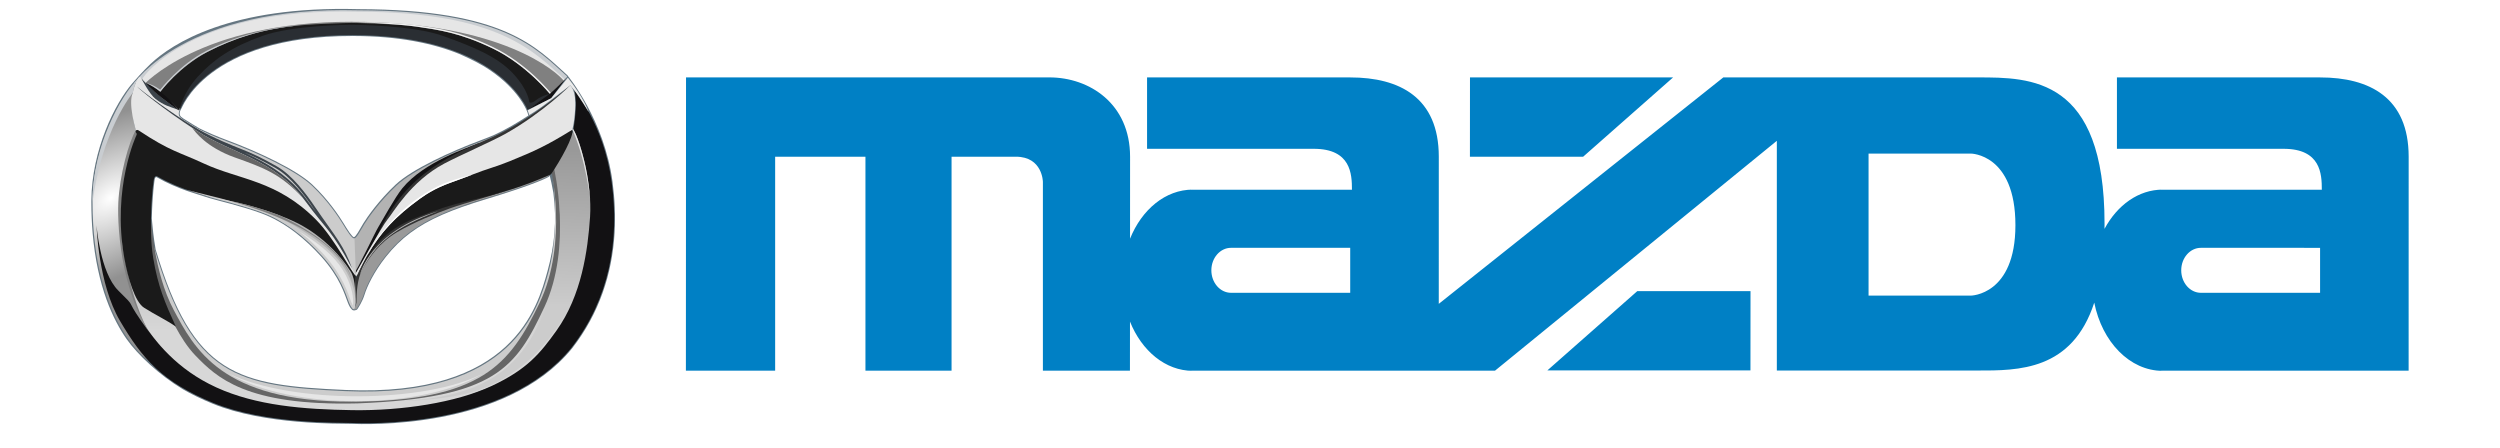 <?xml version="1.0" encoding="utf-8"?>
<svg viewBox="32.123 142.03 1120.616 200.782" width="1120.616" height="200.782" xmlns="http://www.w3.org/2000/svg">
  <defs>
    <linearGradient id="linearGradient16078" gradientUnits="userSpaceOnUse" x1="483.479" y1="445.668" x2="478.44" y2="240.381" gradientTransform="matrix(0.415, 0, 0, -0.415, 72.701, 394.046)">
      <stop style="stop-color:#999999;stop-opacity:1;" offset="0" id="stop16005"/>
      <stop style="stop-color:#d7d7d7;stop-opacity:1;" offset="1" id="stop16007"/>
    </linearGradient>
    <radialGradient id="radialGradient16075" gradientUnits="userSpaceOnUse" gradientTransform="matrix(1.201, -0.898, -0.554, -0.742, 254.984, 552.252)" cx="35.818" cy="390.012" r="35.059">
      <stop style="stop-color:#ffffff;stop-opacity:1;" offset="0" id="stop16013"/>
      <stop style="stop-color:#919191;stop-opacity:1;" offset="1" id="stop16015"/>
    </radialGradient>
  </defs>
  <path id="path14" style="fill: rgb(67, 86, 92); fill-opacity: 1; fill-rule: nonzero; stroke: none;" d="M 169.435 231.286 C 162.511 221.913 154.268 216.655 145.781 212.429 C 144.407 211.744 143.023 211.086 141.635 210.441 C 145.656 212.022 149.541 213.83 155.75 217.371 C 162.562 221.256 168.683 229.543 172.551 235.272 C 173.03 235.983 173.518 236.695 174.007 237.404 C 172.501 235.449 170.989 233.391 169.435 231.286"/>
  <path id="path220" style="fill: rgb(101, 118, 129); fill-opacity: 1; fill-rule: evenodd; stroke: none;" d="M 100.811 246.461 C 101.062 248.575 101.41 251.095 101.889 253.866 C 118.818 310.483 138.514 314.687 186.921 316.829 C 224.524 318.493 246.048 309.162 258.726 297.476 C 271.414 285.781 275.313 271.664 277.534 263.578 C 279.13 257.768 280.186 252.157 280.652 246.463 L 307.607 246.461 C 306.512 264.749 300.763 282.448 288.614 298.115 C 273.593 316.617 250.106 325.126 229.782 328.995 C 209.447 332.866 192.189 332.112 189.541 332.027 C 186.897 331.943 177.227 332.08 165.315 331.048 C 153.398 330.015 139.2 327.81 127.526 323.026 C 122.385 320.918 117.94 318.754 114.031 316.479 C 103.458 310.11 93.682 300.846 88.902 294.046 C 82.902 285.509 75.699 270.554 73.639 246.464 L 100.811 246.461 Z M 188.916 246.461 C 189.74 247.603 190.386 248.27 190.737 248.36 C 190.944 248.322 191.185 248.151 191.54 247.725 C 191.816 247.392 192.118 246.961 192.437 246.463 L 215.976 246.461 C 211.911 249.506 208.393 252.989 205.081 257.158 C 199.67 263.972 196.574 270.674 195.586 273.939 C 194.556 277.338 192.597 280.202 192.293 280.628 C 191.931 281.132 190.272 281.562 189.717 280.596 C 189.146 280.085 188.563 279.033 188.03 277.654 C 187.334 275.857 186.464 273.043 184.711 269.505 C 182.965 265.985 180.336 261.738 176.113 257.051 C 172.467 253.005 168.674 249.458 164.799 246.463 L 188.916 246.461"/>
  <path id="path222" style="fill: rgb(101, 118, 129); fill-opacity: 1; fill-rule: evenodd; stroke: none;" d="M 73.639 246.461 C 73.267 242.122 73.063 237.484 73.063 232.533 L 73.063 232.379 L 73.064 232.229 L 73.064 232.079 L 73.066 231.929 C 73.249 209.084 83.74 188.369 91.383 179.454 C 92.434 178.229 96.29 173.806 99.62 170.67 C 109.193 161.659 135.083 144.567 192.781 146.13 C 225.597 146.206 245.583 150.519 259.105 156.386 C 265.868 159.32 271.005 162.64 275.314 166 C 279.607 169.348 283.078 172.738 286.525 175.831 L 286.618 175.914 L 286.656 176.031 C 286.679 176.098 302.991 195.723 306.69 223.499 C 307.713 231.185 308.06 238.873 307.607 246.459 L 280.652 246.461 C 281.125 240.648 280.983 234.747 280.165 228.456 C 279.59 225.18 278.989 222.559 278.555 220.836 C 278.651 220.772 277.975 221.358 277.975 221.358 C 277.975 221.358 273.189 224.322 250.01 231.306 C 234.598 235.95 224.177 240.316 215.975 246.46 L 192.437 246.461 C 192.502 246.36 192.569 246.255 192.637 246.147 C 193.429 244.872 194.277 243.317 195.06 242.042 C 196.79 239.225 202.044 231.741 209.513 224.739 C 216.804 217.905 234.304 209.856 247.236 205.052 C 249.606 204.172 251.754 203.311 253.682 202.491 C 259.002 200.039 264.27 196.925 268.993 193.811 C 268.683 192.604 268.333 191.829 268.145 191.438 C 268.145 191.438 267.918 190.849 267.39 189.857 C 266.853 188.847 266 187.408 264.742 185.696 C 262.222 182.269 258.064 177.734 251.528 173.336 C 248.491 171.238 244.093 168.913 238.334 166.361 C 226.866 161.653 211.226 158.166 190.051 158.166 C 157.247 158.166 138.062 166.439 127.09 174.663 C 121.601 178.776 118.158 182.884 116.09 185.955 C 115.058 187.487 114.368 188.762 113.935 189.657 C 113.51 190.531 112.879 191.786 112.879 191.786 C 112.254 193.532 112.963 194.277 114.237 195.105 C 116.814 196.78 120.676 199.083 121.385 199.504 C 124.517 201.058 128.831 203.003 134.349 205.052 C 147.279 209.856 164.78 217.906 172.071 224.74 C 179.548 231.749 184.442 239.374 186.163 242.176 C 186.943 243.447 187.864 244.971 188.735 246.209 C 188.796 246.296 188.857 246.381 188.916 246.463 L 164.799 246.461 C 159.672 242.5 154.403 239.503 149.143 237.596 C 139.829 234.219 130.28 232.124 126.089 230.843 C 124.09 230.232 121.685 229.466 119.711 228.831 C 118.341 228.39 117.175 228.01 116.504 227.791 L 116.005 227.619 C 111.474 226.038 106.83 224.043 102.452 221.508 C 102.281 221.41 102.175 221.388 102.116 221.385 C 102.066 221.383 102.031 221.394 101.991 221.42 C 101.943 221.452 101.886 221.506 101.816 221.598 C 101.737 221.703 101.667 221.816 101.597 221.921 C 101.345 222.3 100.354 230.376 100.186 239.923 C 100.206 239.923 100.336 242.461 100.811 246.462 L 73.639 246.461"/>
  <path id="path230" d="M 101.188 252.965 C 118.265 310.877 138.131 315.194 186.972 317.355 C 262.35 320.691 273.609 279.948 278.055 263.762 C 282.962 245.898 280.214 222.537 280.214 222.537 L 287.87 248.646 L 272.755 297.723 L 251.554 313.429 L 228.98 320.299 L 192.86 324.421 L 146.73 320.299 L 120.622 307.147 L 107.468 288.302 L 102.366 270.437 C 102.366 270.437 100.206 257.678 101.188 252.965 Z" style="fill: rgb(204, 204, 204);"/>
  <path id="path642" d="M 278.849 216.441 C 278.849 216.441 287.099 250.602 273.933 277.896 C 260.769 305.191 248.244 321.865 189.731 322.063 C 131.216 322.26 119.063 297.905 110.024 281.034 C 100.984 264.163 99.822 240.005 99.822 240.005 L 98.759 268.382 L 115.508 299.881 L 129.463 312.651 L 149.273 321.272 L 202.279 324.607 L 225.645 321.272 L 250.568 314.998 L 274.329 295.163 L 283.74 261.199 L 282.776 223.529 C 281.314 217.746 280.005 215.382 278.849 216.441 Z" style="fill: rgb(102, 102, 102);"/>
  <path id="path1070" d="M 89.45 198.549 L 94.88 202.109 C 94.88 202.109 94.03 241.63 93.859 242.298 C 93.69 242.968 93.859 264.337 93.859 264.337 L 100.808 291.455 L 97.76 294.006 L 83.01 255.008 L 84.541 222.799 L 87.59 202.619 L 89.45 198.549 Z" style="fill: rgb(128, 128, 128);"/>
  <path id="path1222" d="M 280.452 217.484 C 280.452 217.484 288.826 252.545 276.159 279.639 C 263.491 306.734 254.361 320.41 192.422 322.848 C 142.179 324.108 129.118 311.027 119.833 301.508 C 112.487 293.978 107.378 281.381 107.378 281.381 C 107.378 281.381 84.702 239.424 87.106 252.66 C 90.254 270.002 95.28 294.852 114.811 310.449 C 126.774 320.003 150.902 325.892 150.902 325.892 L 188.692 328.883 L 222.505 326.877 L 275.987 306.258 L 298.859 256.257 C 297.794 233.017 295.553 213.792 292.138 198.584 L 284.679 205.024 L 280.452 217.484 Z" style="fill: url(#linearGradient16078); fill-opacity: 1;"/>
  <path id="path1650" d="M 91.706 183.562 C 91.706 183.562 90.72 194.105 93.078 200.295 C 89.892 205.397 85.697 220.68 85.153 232.957 C 84.608 245.235 86.903 277.273 102.728 295.561 C 100.086 300.56 98.512 303.638 98.512 303.638 C 98.512 303.638 73.601 286.728 73.601 232.594 C 73.601 206.485 87.665 183.025 95.125 176.835 C 92.846 180.02 91.706 183.562 91.706 183.562 Z" style="fill: url(#radialGradient16075); fill-opacity: 1;"/>
  <path id="path1960" style="fill: rgb(18, 17, 19); fill-opacity: 1; fill-rule: nonzero; stroke: none;" d="M 75.391 242.989 C 75.391 242.989 76.107 269.219 85.911 285.859 C 95.714 302.499 104.56 313.14 127.775 322.655 C 150.991 332.17 184.344 331.454 189.627 331.622 C 194.91 331.789 258.482 334.636 288.32 297.886 C 305.416 275.841 309.861 249.732 306.299 223.623 C 302.737 197.514 289.492 182.26 289.492 182.26 C 289.492 182.26 291.335 186.994 289.157 200.072 C 292.385 205.69 297.622 224.339 296.617 239.259 C 295.612 254.178 292.874 274.415 281.531 290.259 C 274.238 300.444 268.453 307.568 252.53 315.028 C 236.606 322.487 212.219 326.217 190.175 325.883 C 168.131 325.547 146.926 323.828 129.115 315.697 C 111.303 307.568 101.835 295.207 95.045 285.356 C 88.255 275.507 93.491 280.5 85.195 272.325 C 76.898 264.15 75.391 242.989 75.391 242.989"/>
  <path id="path1962" style="fill: rgb(201, 205, 209); fill-opacity: 1; fill-rule: nonzero; stroke: none;" d="M 92.223 179.367 C 92.223 179.367 115.223 144.554 192.84 146.657 C 258.41 146.808 272.524 163.892 286.285 176.238 C 286.582 177.139 280.833 181.8 280.833 181.8 L 271.395 185.344 L 244.361 164.123 L 196.338 153.654 C 196.338 153.654 151.145 159.003 149.267 158.773 C 147.389 158.541 117.782 175.081 117.782 175.081 L 112.248 192.055 L 94.709 178.811 L 92.223 179.367"/>
  <path id="path1970" d="M 96.342 176.723 C 96.342 176.723 117.39 145.244 192.773 147.286 C 256.454 147.432 271.923 165.665 285.288 177.657 C 281.024 181.298 276.535 180.788 276.535 180.788 L 269.066 184.86 L 242.811 164.25 L 196.169 154.082 C 196.169 154.082 152.278 159.279 150.454 159.053 C 148.63 158.829 119.876 174.892 119.876 174.892 L 104.621 184.373 L 95.409 178.822 L 96.342 176.723 Z" style="fill: rgb(230, 230, 230);"/>
  <path id="path2086" d="M 96.342 180.221 C 96.342 180.221 121.751 151.781 189.584 151.781 C 257.419 151.781 282.203 174.744 284.804 178.214 C 281.858 182.003 276.533 186.048 276.533 186.048 C 259.155 175.129 242.838 166.503 227.581 160.173 L 186.554 154.112 C 186.554 154.112 138.067 165.301 137.135 165.301 C 136.203 165.301 111.028 183.018 111.028 183.018 C 111.028 183.018 108.968 186.482 107.054 186.053 C 101.839 181.828 96.342 180.221 96.342 180.221 Z" style="fill: rgb(128, 128, 128);"/>
  <path id="path2622" style="fill: rgb(42, 46, 51); fill-opacity: 1; fill-rule: nonzero; stroke: none;" d="M 268.615 191.314 C 268.615 191.314 255.891 157.76 190.121 157.76 C 124.352 157.76 112.968 190.939 112.968 190.939 L 109.824 185.43 L 121.013 170.121 L 150.656 156.567 L 171.244 153.419 L 190.902 152.447 L 216.1 153.817 L 235.942 158.044 L 263.327 171.9 L 278.162 183.656 L 279.222 184.845 L 268.615 191.314"/>
  <path id="path2630" d="M 266.754 196.512 C 266.754 196.512 260.407 200.744 247.469 205.55 C 234.531 210.355 217.117 218.379 209.903 225.14 C 202.47 232.108 197.242 239.558 195.529 242.347 C 193.816 245.135 191.792 249.268 190.716 248.865 C 190.582 251.25 190.044 265.497 190.044 265.497 L 190.851 266.034 L 197.638 254.307 L 220.151 229.812 L 230.399 218.891 L 265.31 202.223 L 266.754 196.512 Z" style="fill: rgb(179, 179, 179);"/>
  <path id="path2848" style="fill: rgb(18, 17, 19); fill-opacity: 1; fill-rule: nonzero; stroke: none;" d="M 246.181 206.405 C 241.978 208.247 222.26 214.462 212.494 226.39 C 209.165 230.457 203.327 241.168 201.733 243.758 C 200.138 246.35 192.423 262.863 190.544 265.141 C 188.665 267.419 200.566 255.517 200.566 255.517 C 200.566 255.517 232.852 226.818 233.564 226.39 C 234.275 225.963 245.749 215.628 245.749 215.628 C 245.749 215.628 249.478 204.959 246.181 206.405"/>
  <path id="path2856" d="M 287.374 180.635 C 287.374 180.635 270.462 195.555 253.237 203.3 C 236.012 211.044 214.527 218.452 201.664 246.75 C 191.883 264.008 216.936 231.26 216.936 231.26 L 230.118 221.807 L 260.696 208.168 L 276.327 198.146 L 287.374 180.635 Z" style="fill: rgb(51, 51, 51);"/>
  <path id="path3144" d="M 287.658 180.351 C 287.658 180.351 275.625 192.467 258.675 202.018 C 253.066 205.178 238.152 211.71 231.286 215.343 C 216.159 223.348 208.338 237.438 205.889 240.313 C 203.441 243.189 190.828 265.853 190.828 265.853 L 196.266 264.686 L 217.221 237.01 L 234.275 226.675 L 273.167 214.489 L 285.922 203.869 C 285.922 203.869 289.012 205.436 289.937 190.971 C 290.506 182.059 287.658 180.351 287.658 180.351 Z" style="fill: rgb(230, 230, 230);"/>
  <path id="path3344" d="M 259.051 227.893 L 233.292 236.169 L 218.839 242.113 L 200.541 255.751 C 200.541 255.751 196.228 263.444 195.878 265.075 C 195.529 266.707 192.848 275.566 192.848 275.566 L 192.499 278.479 L 191.565 279.644 L 190.75 274.4 L 191.21 267.242 L 194.783 260.632 L 198.909 253.536 L 206.601 245.26 L 217.208 238.966 L 235.157 233.371 L 250.076 229.525 L 259.051 227.893 Z" style="fill: rgb(51, 51, 51);"/>
  <path id="path3494" d="M 277.768 221.042 C 277.768 221.042 273.031 223.965 249.947 230.92 C 226.863 237.876 214.867 244.235 204.787 256.929 C 199.343 263.784 196.218 270.537 195.211 273.864 C 194.202 277.191 192.278 280.007 191.985 280.418 C 191.683 280.839 190.128 281.02 190.108 280.113 C 190.101 279.799 191.44 280.96 191.894 277.624 C 191.879 273.755 192.234 266.905 194.505 262.876 C 197.63 257.331 202.368 250.679 210.029 246.142 C 217.69 241.606 227.568 237.675 234.02 235.356 C 240.471 233.037 256.6 228.602 263.555 226.082 C 270.51 223.561 279.28 219.73 279.28 219.73 L 277.768 221.042 Z" style="fill: rgb(153, 153, 153);"/>
  <path id="path3726" d="M 191.402 266.707 C 191.402 266.707 191.776 277.335 191.402 278.458 C 191.028 279.581 189.169 277.896 189.169 277.896 L 181.616 260.276 L 170.987 249.274 L 154.853 239.195 L 147.768 236.4 L 136.391 232.858 L 131.726 231.454 L 130.791 228.754 L 154.572 234.542 L 172.38 243.86 L 181.522 252.442 L 188.327 261.761 L 191.402 266.707 Z" style="fill: rgb(179, 179, 179);"/>
  <path id="path3796" d="M 114.972 196.512 C 114.972 196.512 121.32 200.744 134.258 205.55 C 147.195 210.355 164.61 218.379 171.823 225.14 C 179.257 232.108 184.124 239.692 185.837 242.481 C 187.549 245.269 189.935 249.268 191.01 248.865 C 191.144 251.25 191.683 265.497 191.683 265.497 L 190.876 266.034 L 184.089 254.307 L 161.576 229.812 L 151.328 218.891 L 116.415 202.223 L 114.972 196.512 Z" style="fill: rgb(204, 204, 204);"/>
  <path id="path3912" d="M 188.56 262.037 L 179.333 250.517 L 162.575 236.137 L 109.336 215.366 L 93.108 200.697 C 93.108 200.697 89.317 188.26 91.692 183.642 C 91.607 182.193 94.31 174.656 95.317 177.003 C 98.066 179.799 101.375 183.949 112.657 191.315 C 111.685 193.605 112.594 194.607 114.054 195.556 C 116.907 197.411 121.333 200.034 121.333 200.034 L 130.837 205.275 L 149.342 214.603 L 159.138 220.78 L 168.719 230.87 L 175.886 239.721 L 183.638 249.812 L 191.575 265.65 L 188.56 262.037 Z" style="fill: rgb(230, 230, 230);"/>
  <path id="path4180" clip-rule="evenodd" d="M 110.946 288.427 C 106.84 285.544 101.682 283.157 96.651 279.932 C 92.605 277.339 89.421 266.607 87.838 257.681 C 82.199 225.887 93.338 202.516 93.338 202.516 C 93.338 202.516 93.534 201.967 93.319 201.769 C 92.51 201.029 93.091 199.698 94.362 200.543 C 108.585 209.994 112.231 210.076 123.372 215.273 C 139.327 222.713 156.054 222.645 173.799 240.528 C 182.245 249.041 190.639 265.804 191.613 265.594 C 191.543 267.263 191.291 275.146 191.291 275.146 C 191.291 275.146 191.741 267.564 189.324 263.761 C 179.52 248.336 165.157 241.919 165.157 241.919 C 165.157 241.919 152.786 235.477 133.397 231.748 C 125.039 230.14 113.134 227.174 102.757 221.165 C 101.898 220.668 101.58 221.275 101.28 221.723 C 100.716 222.57 98.481 243.938 100.798 257.681 C 102.95 270.437 105.899 277.339 110.946 288.427 Z" style="fill: rgb(26, 26, 26);"/>
  <path id="path4362" style="fill: rgb(60, 68, 75); fill-opacity: 1; fill-rule: nonzero; stroke: none;" d="M 95.432 177.087 C 95.432 177.087 101.665 184.469 112.31 191.351 C 107.859 189.701 105.866 189.443 101.842 186.375 C 99.142 184.315 95.432 177.087 95.432 177.087"/>
  <path id="path4364" style="fill: rgb(18, 17, 19); fill-opacity: 1; fill-rule: nonzero; stroke: none;" d="M 286.135 176.763 C 286.135 176.763 281.19 182.089 277.877 184.568 C 274.564 187.049 269.01 191.113 269.01 191.113 L 279.127 186.111 L 286.135 176.763"/>
  <path id="path4372" d="M 103.51 183.722 C 103.51 183.722 112.429 171.367 127.348 164.128 C 142.267 156.89 152.218 155.342 161.432 153.986 C 170.28 152.683 188.209 152.344 189.619 152.319 L 189.707 152.319 C 191.158 152.343 210.109 152.682 218.967 153.986 C 228.181 155.342 238.209 156.594 253.128 163.833 C 268.047 171.071 278.553 184.081 278.553 184.081 C 278.553 184.081 274.811 184.96 272.525 186.832 C 270.24 188.704 269.381 187.86 269.381 187.86 C 269.381 187.86 269.178 182.689 262.235 175.126 C 255.291 167.564 244.56 163.097 230.673 158.128 C 217.248 153.326 191.411 153.166 189.707 153.16 L 189.619 153.16 C 187.958 153.166 163.145 153.328 149.727 158.128 C 135.84 163.097 127.762 168.802 120.818 176.365 C 113.874 183.928 112.429 191.594 112.429 191.594 C 112.429 191.594 110.159 188.704 107.874 186.832 C 105.59 184.96 103.51 183.722 103.51 183.722 Z" style="fill: rgb(26, 26, 26);"/>
  <path id="path4848" style="fill: rgb(60, 68, 75); fill-opacity: 1; fill-rule: evenodd; stroke: none;" d="M 173.981 237.422 C 172.527 235.431 171.014 233.373 169.46 231.268 C 162.533 221.889 154.285 216.628 145.795 212.4 C 144.42 211.716 143.037 211.057 141.649 210.411 C 145.643 212.051 149.526 213.858 155.735 217.399 C 162.538 221.279 168.656 229.56 172.525 235.291 C 173.004 236.002 173.491 236.713 173.981 237.422 Z M 93.497 180.799 C 94.712 182.143 104.321 190.252 120.137 200.57 C 136.298 211.111 155.102 213.402 168.71 231.829 C 179.309 246.179 180.398 244.647 189.945 262.385 C 188.171 257.324 186.298 253.8 183.899 250.041 C 181.499 246.282 177.155 240.478 173.297 234.762 C 169.439 229.048 163.213 220.584 156.195 216.582 C 149.178 212.579 145.107 210.776 140.521 208.942 C 135.934 207.108 128.461 204.205 121.231 200.08 C 114.001 195.955 101.577 187.46 93.497 180.799"/>
  <path id="path4856" d="M 192.056 265.775 C 199.204 250.295 206.104 241.407 220.433 231.04 C 228.724 225.042 234.708 223.936 244.17 220.182 C 250.438 217.694 254.204 216.897 260.449 214.353 C 271.863 209.705 276.948 207.417 288.688 200.175 C 289.504 202.942 283.433 213.805 279.097 220.182 C 266.899 225.554 257.079 228.537 242.469 231.957 C 233.704 234.009 227.257 236.128 218.35 239.727 C 203.431 245.759 199.114 253.183 192.056 265.775 Z" style="fill: rgb(26, 26, 26);"/>
  <path id="path5044" d="M 188.069 265.075 C 190.384 269.651 191.449 273.701 191.449 277.78 C 191.449 281.86 189.934 281.16 188.535 277.547 C 187.136 273.934 185.039 266.241 176.53 256.799 C 168.022 247.358 158.698 240.598 149.373 237.218 C 140.049 233.838 130.492 231.74 126.295 230.457 C 122.1 229.176 116.106 227.207 116.106 227.207 L 126.646 229.875 C 126.646 229.875 150.538 235.237 164.175 243.279 C 177.812 251.322 184.41 257.844 188.069 265.075 Z" style="fill: rgb(204, 204, 204);"/>
  <path id="path5206" style="fill: rgb(201, 205, 209); fill-opacity: 1; fill-rule: nonzero; stroke: none;" d="M 91.689 183.581 C 91.169 184.213 77.841 200.674 73.601 232.594 C 73.601 207.885 86.244 184.974 93.922 177.342 C 92.848 178.945 91.682 182.527 91.689 183.581"/>
  <path id="path5208" style="fill: rgb(18, 17, 19); fill-opacity: 1; fill-rule: nonzero; stroke: none;" d="M 112.378 191.519 C 112.378 191.519 109.009 187.085 104.793 183.778 C 100.579 180.472 97.366 179.124 97.366 179.124 C 97.366 179.124 99.7 181.99 104.448 185.736 C 109.197 189.481 112.378 191.519 112.378 191.519"/>
  <path id="path5210" style="fill: rgb(201, 205, 209); fill-opacity: 1; fill-rule: nonzero; stroke: none;" d="M 97.385 179.155 C 97.385 179.155 100.077 179.983 104.01 183.164 C 104.01 183.164 112.458 171.702 124.955 165.341 C 137.451 158.979 149.798 155.013 166.744 153.337 C 166.744 153.337 145.834 154.045 124.594 164.846 C 112.553 170.969 103.915 182.25 103.915 182.25 C 101.81 180.699 99.634 179.667 97.385 179.155"/>
  <path id="path5218" d="M 288.85 199.604 C 288.85 199.604 291.149 202.603 294.002 214.129 C 296.171 222.889 296.642 231.497 296.642 231.497 C 296.642 231.497 294.801 213.584 288.688 200.19 L 288.85 199.604 Z" style="fill: rgb(230, 230, 230);"/>
  <path id="path5384" d="M 189.712 151.787 C 191.248 151.749 210.177 152.054 219.06 153.362 C 223.685 154.043 228.516 154.699 234.062 156.092 C 239.62 157.489 245.896 159.623 253.403 163.266 C 260.938 166.922 267.346 172.028 271.864 176.208 C 274.127 178.304 275.999 180.269 277.306 181.71 C 277.972 182.445 278.571 183.141 279 183.651 L 278.553 184.081 C 278.553 184.081 268.047 171.071 253.128 163.833 C 238.209 156.594 228.181 155.342 218.967 153.986 C 210.11 152.682 189.712 151.787 189.712 151.787 Z" style="fill: rgb(242, 242, 242);"/>
  <path id="path5500" clip-rule="evenodd" d="M 134.591 309.479 C 164.054 323.475 223.206 322.644 248.539 309.479 C 221.905 325.536 163.729 326.367 134.591 309.479 Z" style="fill: rgb(230, 230, 230);"/>
  <path id="path5538" d="M 277.388 278.099 L 287.602 278.099 C 287.602 278.099 276.426 307.211 245.147 317.341 C 232.058 321.581 212.453 321.812 212.453 321.812 C 248.223 319.715 266.616 308.278 277.388 278.099 Z" style="fill: rgb(204, 204, 204);"/>
  <path id="path5648" style="fill: rgb(255, 255, 255); fill-opacity: 1; fill-rule: nonzero; stroke: none;" d="M 196.855 256.267 C 196.855 256.267 206.205 236.625 228.362 225.52 C 234.196 222.596 243.962 220.251 243.962 220.251 L 238.277 222.388 C 231.916 224.676 226.869 226.383 220.433 231.04 C 209.378 239.037 202.745 246.157 197.007 256.1 L 196.855 256.267"/>
  <path id="path5656" clip-rule="evenodd" d="M 193.561 264.93 C 193.561 264.93 197.868 245.796 228.686 236.632 C 209.042 244.06 200.294 250.549 193.561 264.93 Z" style="fill: rgb(179, 179, 179);"/>
  <path id="path5700" d="M 190.369 279.06 C 190.138 278.688 189.828 278.094 189.476 277.183 C 188.769 275.357 187.883 272.502 186.102 268.911 C 184.302 265.28 181.6 260.919 177.279 256.124 C 173.69 252.141 169.95 248.624 166.118 245.625 C 178.015 252.947 183.856 258.983 187.17 265.531 C 189.43 269.997 190.442 273.892 190.442 277.78 C 190.442 278.322 190.412 278.743 190.369 279.06 Z" style="fill: rgb(230, 230, 230);"/>
  <path id="path5874" d="M 268.648 191.467 L 269.364 193.595 C 269.364 193.595 272.92 191.632 279.319 186.7 C 285.718 181.768 287.697 180.301 287.697 180.301 C 287.697 180.301 289.532 181.713 296.004 192.275 C 296.004 192.275 293.987 186.058 286.653 176.854 L 279.209 186.04 L 268.648 191.467 Z" style="fill: rgb(236, 236, 236);"/>
  <path id="path5920" d="M 167.997 230.883 C 157.691 219.795 150.423 217.279 137.228 212.555 C 124.555 208.019 119.331 200.893 118.339 199.389 C 118.93 199.779 119.529 200.173 120.137 200.57 C 136.018 210.929 154.45 213.321 167.997 230.883 Z" style="fill: rgb(102, 102, 102);"/>
  <path id="path5946" style="fill: rgb(0, 128, 197); fill-opacity: 1; fill-rule: nonzero; stroke: none;" d="M 869.698 274.543 L 915.507 274.543 C 915.507 274.543 935.526 274.406 935.526 242.968 C 935.526 210.915 915.507 210.868 915.507 210.868 L 869.698 210.868 L 869.698 274.543 Z M 583.933 253.113 C 579.06 253.113 575.109 257.627 575.109 263.196 C 575.109 268.766 579.06 273.279 583.933 273.279 L 637.351 273.269 L 637.351 253.119 L 583.934 253.112 Z M 1018.674 253.115 C 1013.801 253.115 1009.85 257.628 1009.85 263.198 C 1009.85 268.767 1013.801 273.281 1018.674 273.281 L 1072.092 273.271 L 1072.092 253.121 L 1018.674 253.113 Z M 1000.022 227.076 L 1072.868 227.076 C 1072.88 219.978 1072.388 208.74 1055.749 208.732 C 1038.562 208.723 981.031 208.732 981.031 208.732 L 981.031 176.728 C 981.031 176.728 1036.577 176.745 1072.092 176.736 C 1094.268 176.731 1111.796 185.773 1111.798 212.269 L 1111.781 308.176 L 1000.264 308.176 L 1001.537 308.26 C 986.769 308.26 974.352 295.26 970.867 277.684 C 960.938 308.173 936.928 308.162 918.357 308.115 L 828.584 308.116 L 828.584 205.149 L 702.264 308.174 L 565.526 308.174 L 566.795 308.258 C 554.531 308.258 543.886 299.289 538.635 286.178 L 538.614 308.174 L 499.596 308.174 L 499.596 223.567 C 499.596 223.567 499.505 212.298 487.499 212.271 L 458.656 212.271 L 458.656 308.174 L 420.056 308.174 L 420.056 212.271 L 379.581 212.271 L 379.581 308.174 L 339.571 308.174 L 339.633 176.725 L 502.504 176.722 C 520.48 176.722 538.676 188.525 538.676 212.273 L 538.661 249.022 C 543.919 235.958 554.531 227.026 566.771 227.026 L 565.279 227.074 L 638.128 227.074 C 638.137 219.976 637.647 208.739 621.007 208.73 C 603.82 208.722 546.29 208.73 546.29 208.73 L 546.29 176.726 C 546.29 176.726 601.836 176.743 637.351 176.735 C 659.527 176.729 677.056 185.772 677.057 212.268 L 677.046 278.23 L 804.601 176.726 L 828.584 176.726 L 918.667 176.728 C 942.369 176.728 975.475 176.728 975.475 242.258 L 975.461 244.616 C 981.166 233.993 990.705 227.029 1001.512 227.029 L 1000.022 227.076 Z M 691.037 176.726 L 782.084 176.726 L 741.767 212.273 L 691.01 212.273 L 691.036 176.726 Z M 816.758 308.073 L 725.711 308.073 L 766.03 272.528 L 816.784 272.528 L 816.758 308.073"/>
  <path id="path22" clip-rule="evenodd" d="M 135.49 232.153 C 135.49 232.153 137.621 232.618 138.301 232.778 C 146.097 234.556 152.509 236.688 157.11 238.446 C 161.044 240.229 165.456 242.563 170.246 245.623 C 189.895 258.173 190.002 268.643 190.002 268.643 C 190.002 268.643 189.723 261.436 177.733 251.418 C 165.649 241.321 145.115 234.922 139.042 233.182 C 137.928 232.863 135.49 232.153 135.49 232.153 Z" style="fill: rgb(128, 128, 128);"/>
</svg>